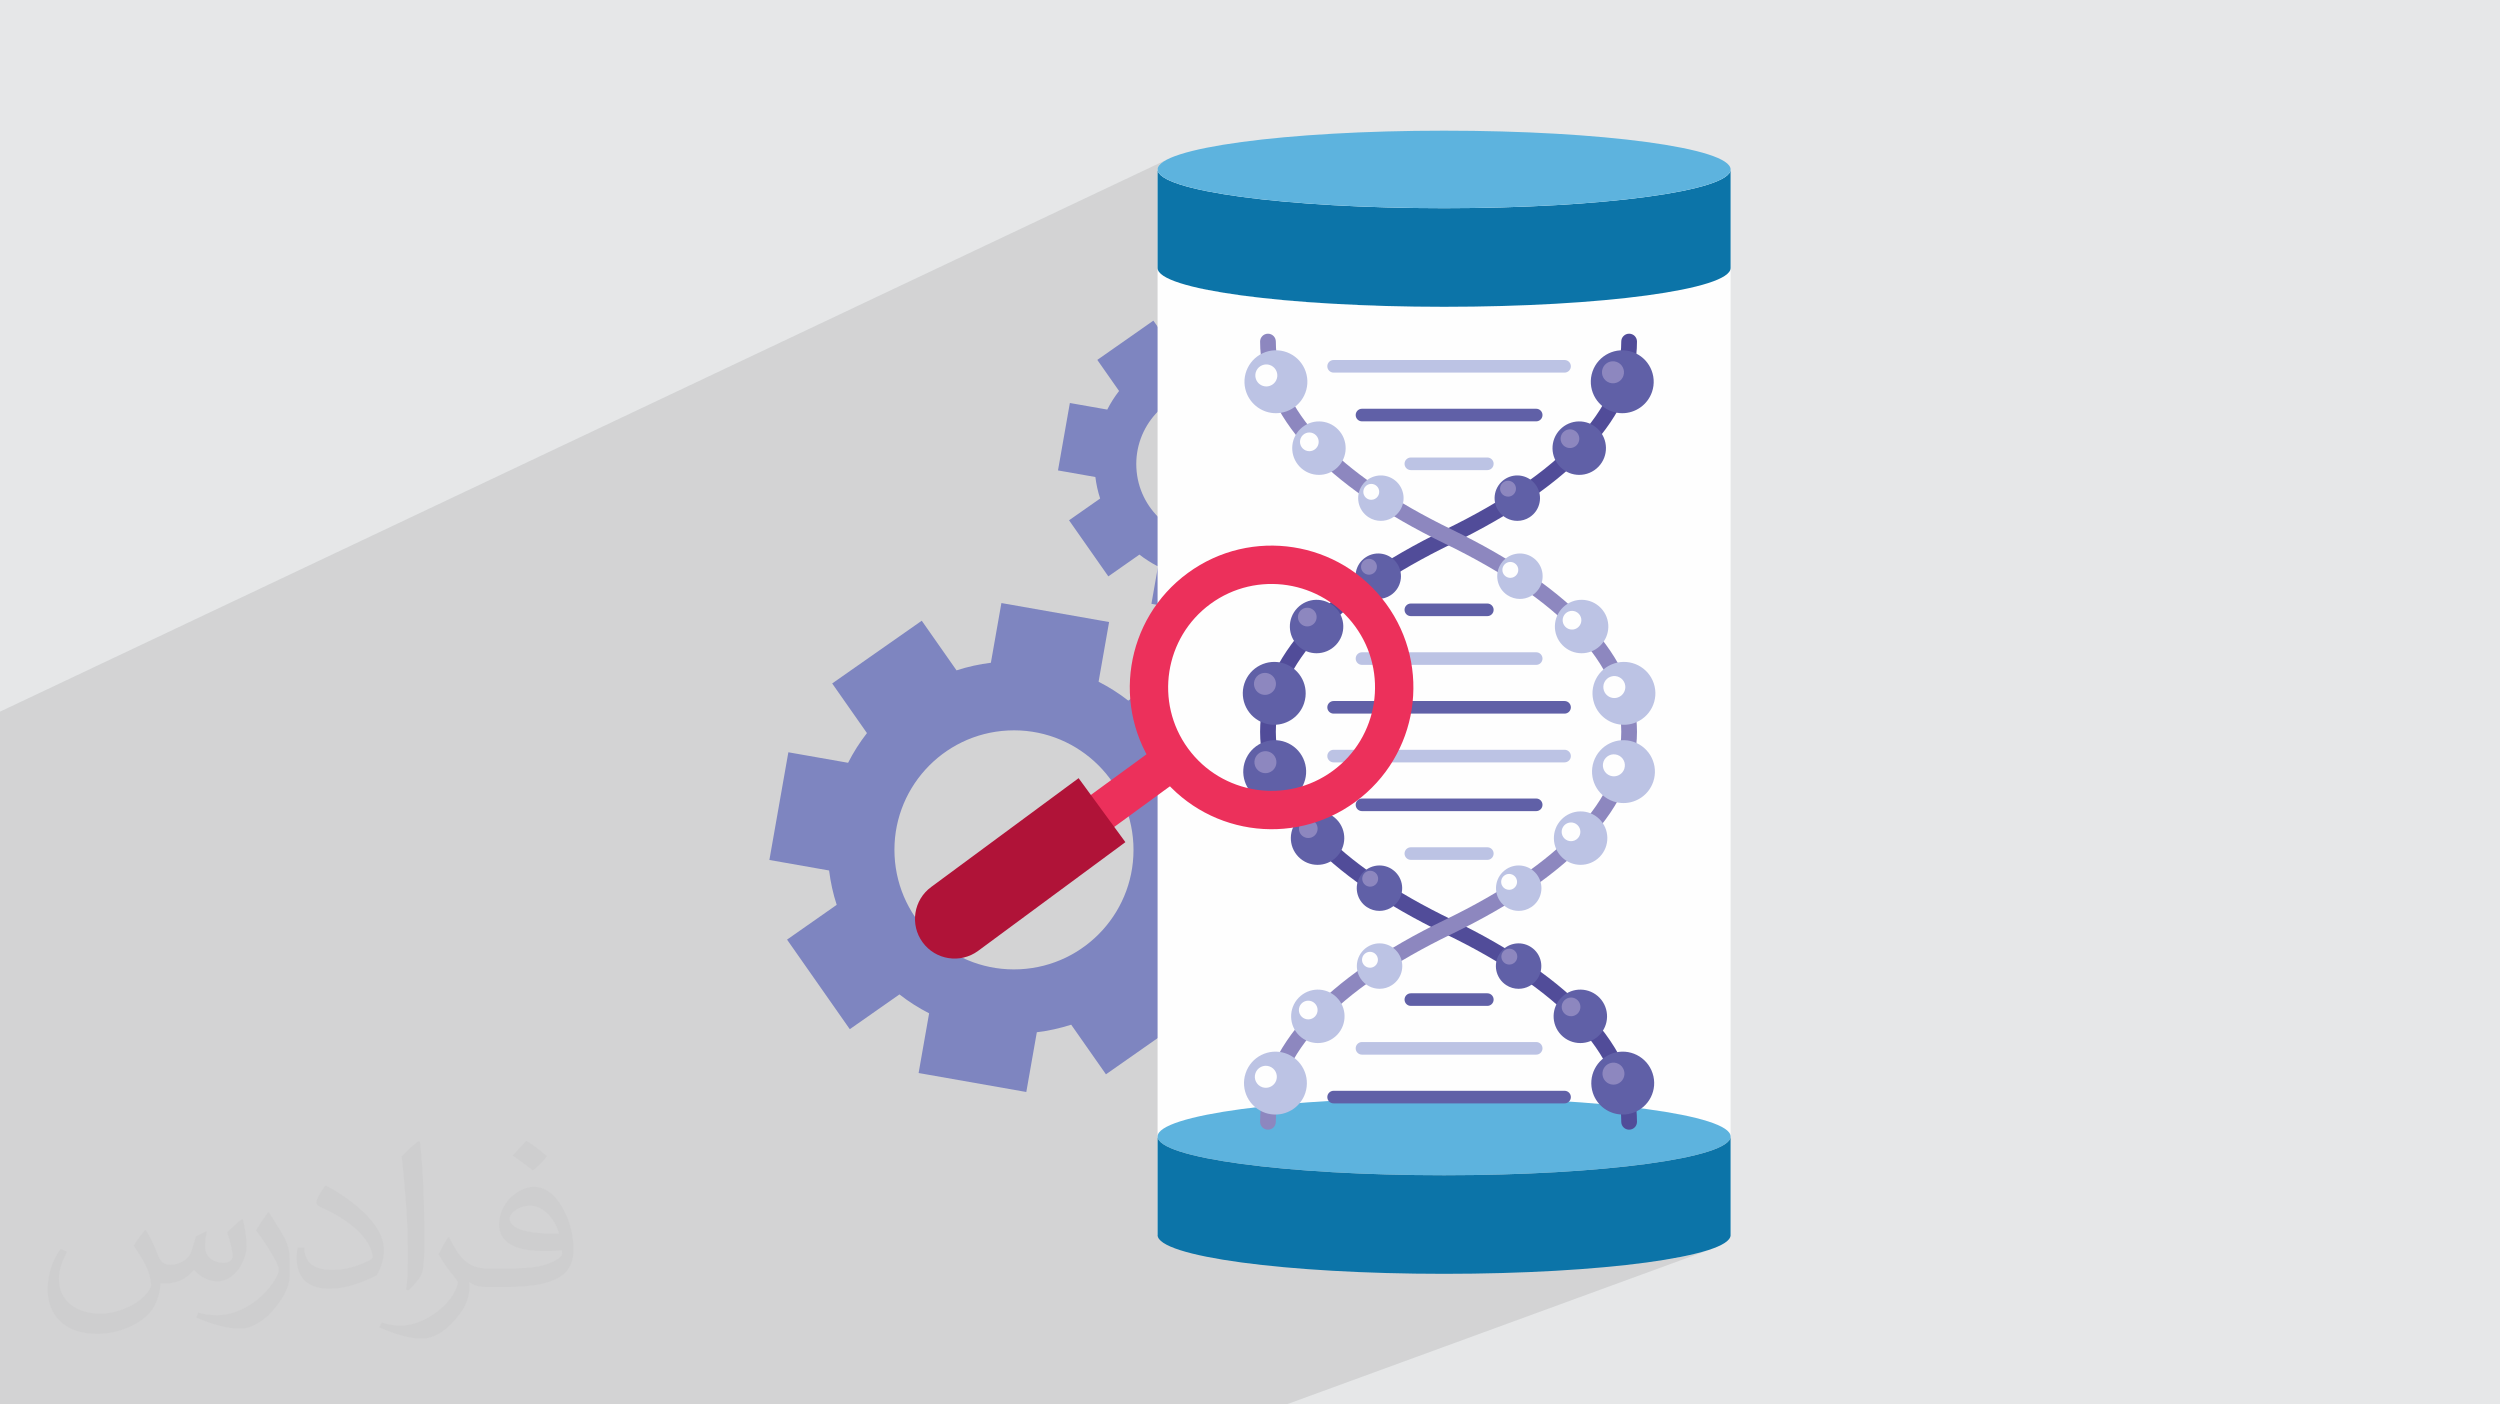 <?xml version="1.0" encoding="UTF-8"?>
<!DOCTYPE svg PUBLIC "-//W3C//DTD SVG 1.0//EN" "http://www.w3.org/TR/2001/REC-SVG-20010904/DTD/svg10.dtd">
<!-- Creator: CorelDRAW -->
<svg xmlns="http://www.w3.org/2000/svg" xml:space="preserve" width="94.192mm" height="52.917mm" version="1.0" style="shape-rendering:geometricPrecision; text-rendering:geometricPrecision; image-rendering:optimizeQuality; fill-rule:evenodd; clip-rule:evenodd"
viewBox="0 0 9404.92 5283.66"
 xmlns:xlink="http://www.w3.org/1999/xlink"
 xmlns:xodm="http://www.corel.com/coreldraw/odm/2003">
 <defs>
  <style type="text/css">
   <![CDATA[
    .fil7 {fill:none;fill-rule:nonzero}
    .fil12 {fill:#FEFEFE;fill-rule:nonzero}
    .fil4 {fill:#FEFEFE;fill-rule:nonzero}
    .fil13 {fill:#F8FCFE;fill-rule:nonzero}
    .fil14 {fill:#DDDDEF;fill-rule:nonzero}
    .fil11 {fill:#BCC3E4;fill-rule:nonzero}
    .fil9 {fill:#8D87BF;fill-rule:nonzero}
    .fil3 {fill:#7E85C0;fill-rule:nonzero}
    .fil10 {fill:#6060A7;fill-rule:nonzero}
    .fil8 {fill:#514C99;fill-rule:nonzero}
    .fil6 {fill:#0C74A8;fill-rule:nonzero}
    .fil5 {fill:#5DB3DE;fill-rule:nonzero}
    .fil16 {fill:#B01338;fill-rule:nonzero}
    .fil15 {fill:#EC305B;fill-rule:nonzero}
    .fil2 {fill:#373435;fill-opacity:0.031}
    .fil1 {fill:#2B2A29;fill-opacity:0.102}
    .fil0 {fill:#E6E7E8}
   ]]>
  </style>
 </defs>
 <g id="Layer_x0020_1">
  <polygon class="fil0" points="-0,0 9404.92,0 9404.92,5283.66 -0,5283.66 "/>
  <polygon class="fil1" points="-0,4942.51 -0,4936.19 -0,4919.09 -0,4918 -0,4916.54 -0,4916.23 -0,4905.26 -0,4903.87 -0,4900.83 -0,4875.82 -0,4861.02 -0,4853.18 -0,4850.58 -0,4831.72 -0,4823.65 -0,4819.96 -0,4794.17 -0,4793.94 -0,4788.69 -0,4788.06 -0,4786.52 -0,4782.84 -0,4782.41 -0,4776.22 -0,4759.35 -0,4758.64 -0,4754.73 -0,4752.92 -0,4739.74 -0,4734.09 -0,4720.21 -0,4720.02 -0,4690.34 -0,4683.77 -0,4676.52 -0,4670.22 -0,4650.4 -0,4646.84 -0,4645.93 -0,4639.6 -0,4636.48 -0,4631.86 -0,4630.02 -0,4629.72 -0,4602.83 -0,4596.64 -0,4594.37 -0,4583.83 -0,4578.23 -0,4572.86 -0,4570.26 -0,4559.22 -0,4558.14 -0,4557.48 -0,4544.3 -0,4539.57 -0,4538.72 -0,4536.88 -0,4535.42 -0,4529.57 -0,4520.92 -0,4483.52 -0,4482.24 -0,4476.78 -0,4476.28 -0,4469.83 -0,4467.08 -0,4458.1 -0,4442.5 -0,4422.77 -0,4422.27 -0,4421.52 -0,4412.49 -0,4401.49 -0,4398.79 -0,4386.6 -0,4385.07 -0,4384.64 -0,4383.14 -0,4360.52 -0,4354.69 -0,4353.14 -0,4351.88 -0,4351.12 -0,4337.86 -0,4337.68 -0,4327.33 -0,4327.26 -0,4325.31 -0,4324.88 -0,4318.51 -0,4302.31 -0,4291.87 -0,4268.1 -0,4259.49 -0,4255.32 -0,4254.12 -0,4251.56 -0,4240.95 -0,4228.46 -0,4227 -0,4220.92 -0,4213.58 -0,4207.83 -0,4207.46 -0,4201.38 -0,4193.81 -0,4187.06 -0,4185.66 -0,4185.65 -0,4184.66 -0,4183.09 -0,4180.4 -0,4169.12 -0,4163.87 -0,4162.85 -0,4162.54 -0,4138.32 -0,4135.92 -0,4127.76 -0,4127.65 -0,4125.22 -0,4124.29 -0,4116.97 -0,4112.07 -0,4106.43 -0,4103.77 -0,4103.4 -0,4100.54 -0,4099.58 -0,4099.21 -0,4093.39 -0,4085.12 -0,4080.4 -0,4073.53 -0,4061.69 -0,4054.69 -0,4052.72 -0,4050.79 -0,4045.47 -0,4037.74 -0,4026.17 -0,4025.12 -0,4004.86 -0,4004.68 -0,3998.49 -0,3997.59 -0,3996.36 -0,3984.07 -0,3983.91 -0,3977.39 -0,3975.6 -0,3961.47 -0,3959.09 -0,3954.39 -0,3954.22 -0,3953.95 -0,3934.83 -0,3934.75 -0,3919.77 -0,3912.71 -0,3884.87 -0,3881.94 -0,3877.74 -0,3873.77 -0,3862.34 -0,3818.29 -0,3818.1 -0,3816.22 -0,3816.1 -0,3793.86 -0,3787.97 -0,3753.86 -0,3753.59 -0,3726.71 -0,3714.28 -0,3713.82 -0,3704.16 -0,3645.95 -0,3612.54 -0,3610.49 -0,3603.01 -0,3601.02 -0,3592.64 -0,3587.68 -0,3574.08 -0,3571.28 -0,3566.26 -0,3565.94 -0,3565.64 -0,3545.32 -0,3522 -0,3519.59 -0,3500.26 -0,3495.01 -0,3494.75 -0,3494.73 -0,3482.1 -0,3462.96 -0,3434.05 -0,3424.47 -0,3421.86 -0,3388.96 -0,3359.53 -0,3353.5 -0,3353.45 -0,3273.79 -0,3249.16 -0,3248.9 -0,3243.34 -0,3243.27 -0,3202.95 -0,3170.41 -0,3170.14 -0,3170.12 -0,3030.69 -0,2695.67 -0,2677.19 4403.26,594.07 4388.74,600.99 4376.7,608.05 4367.23,615.23 4360.37,622.53 4356.2,629.94 4354.81,637.44 4356.2,644.95 4360.37,652.35 4367.23,659.65 4376.7,666.83 4388.74,673.89 4403.26,680.81 4420.21,687.59 4439.51,694.21 4461.1,700.67 4484.9,706.96 4510.85,713.06 4538.89,718.98 4568.93,724.69 4600.93,730.2 4634.8,735.5 4670.5,740.56 4707.93,745.39 4747.03,749.97 4787.75,754.3 4830.02,758.37 4873.74,762.17 4918.88,765.67 4965.35,768.9 5013.1,771.81 5062.05,774.43 5112.13,776.71 5163.27,778.68 5215.42,780.31 5268.5,781.6 5322.44,782.53 5377.18,783.08 5432.65,783.27 5488.11,783.08 5542.85,782.53 5596.79,781.6 5649.87,780.31 5702.02,778.68 5753.16,776.71 5803.24,774.43 5852.19,771.81 5899.94,768.9 5946.41,765.67 5991.55,762.17 6035.27,758.37 6077.54,754.3 6118.26,749.97 6157.36,745.39 6194.79,740.56 6230.49,735.5 6264.36,730.2 6296.36,724.69 6326.4,718.98 6332.63,717.66 6510.48,637.44 6509.09,644.95 6504.92,652.35 6498.06,659.65 6488.59,666.83 6476.55,673.89 6462.03,680.81 5411.73,1154.08 5432.65,1154.15 5488.11,1153.96 5542.85,1153.4 5596.79,1152.48 5649.87,1151.19 5702.02,1149.56 5753.16,1147.59 5803.24,1145.31 5852.19,1142.69 5899.94,1139.77 5946.41,1136.55 5991.55,1133.03 6035.27,1129.24 6077.54,1125.18 6118.26,1120.84 6157.36,1116.26 6194.79,1111.43 6230.49,1106.37 6264.36,1101.07 6296.36,1095.56 6326.4,1089.85 6354.44,1083.93 6380.39,1077.82 6404.19,1071.53 6425.78,1065.07 6445.08,1058.45 6462.03,1051.67 5778.51,1354.29 5885.84,1354.29 5890.61,1354.77 5894.57,1356 6117.18,1257.69 6122.72,1255.96 6128.68,1255.36 6128.69,1255.36 6134.65,1255.96 6140.2,1257.69 6145.23,1260.4 6149.6,1264.02 6153.21,1268.39 6155.94,1273.41 6157.67,1278.95 6158.27,1284.91 6157.58,1310.83 6155.98,1330.49 6163.14,1334.25 6172.9,1340.7 6181.88,1348.01 6190.04,1356.1 6197.33,1364.88 6203.73,1374.29 6209.19,1384.25 6213.68,1394.69 6217.16,1405.52 6219.58,1416.68 6220.93,1428.08 6221.16,1439.65 6220.22,1451.31 6218.1,1463 6214.73,1474.62 6211.22,1483.56 6207.07,1492.08 6202.33,1500.13 6197.02,1507.71 6191.19,1514.79 6184.86,1521.36 6178.09,1527.39 6170.9,1532.86 6163.34,1537.76 6155.43,1542.08 6147.22,1545.78 6062.22,1582.77 6058.22,1588.98 6040.96,1613.52 6026.28,1632.78 6029.31,1637.72 6033.59,1646.57 6036.95,1655.71 6039.41,1665.09 6040.93,1674.62 6041.55,1684.25 6041.25,1693.9 6040.03,1703.48 6037.89,1712.94 6034.82,1722.19 6030.83,1731.18 6025.93,1739.83 6020.09,1748.05 6013.33,1755.8 6005.62,1762.98 5997.4,1769.21 5988.71,1774.48 5979.66,1778.8 5792.26,1859.7 5793.21,1866.98 5793.47,1875.22 5792.95,1883.42 5791.65,1891.52 5789.58,1899.45 5786.77,1907.16 5783.21,1914.6 5778.94,1921.7 5773.94,1928.4 5768.25,1934.64 5761.86,1940.36 5754.8,1945.5 5749.33,1948.85 5743.69,1951.72 5548.09,2035.87 5584.69,2055.59 5622.96,2077.12 5659.94,2098.88 5660.56,2099.26 5685.11,2088.76 5692.84,2085.97 5700.79,2083.95 5708.89,2082.68 5717.08,2082.19 5725.31,2082.5 5733.52,2083.61 5741.65,2085.53 5749.63,2088.3 5757.41,2091.9 5764.93,2096.36 5771.99,2101.53 5778.37,2107.27 5784.05,2113.52 5789.03,2120.23 5793.29,2127.35 5796.81,2134.79 5799.6,2142.52 5801.63,2150.45 5802.88,2158.56 5803.37,2166.76 5803.06,2175 5801.96,2183.22 5800.04,2191.36 5799.91,2191.74 5825.55,2210.91 5854.78,2233.93 5882.68,2257.12 5897.41,2270.07 5914.36,2262.92 5923.63,2259.92 5933.1,2257.84 5942.69,2256.68 5952.33,2256.45 5961.94,2257.14 5971.46,2258.75 5980.83,2261.28 5989.95,2264.72 5998.77,2269.07 6007.21,2274.35 6015.2,2280.53 6022.68,2287.62 6029.41,2295.41 6035.2,2303.68 6040.07,2312.36 6044,2321.38 6047.01,2330.64 6049.08,2340.11 6050.24,2349.69 6050.47,2359.33 6049.78,2368.94 6048.17,2378.47 6045.66,2387.82 6042.21,2396.95 6037.86,2405.77 6032.86,2413.79 6040.96,2424.42 6058.22,2448.96 6074.11,2473.64 6085.2,2492.55 6095.58,2490.81 6107.26,2490.05 6118.84,2490.45 6130.22,2491.96 6141.34,2494.54 6152.12,2498.17 6162.49,2502.8 6172.37,2508.4 6181.69,2514.92 6190.37,2522.34 6198.35,2530.6 6205.53,2539.69 6211.85,2549.54 6217.24,2560.14 6221.61,2571.45 6224.79,2583.1 6226.74,2594.79 6227.5,2606.45 6227.11,2618 6225.59,2629.36 6223.01,2640.46 6219.38,2651.24 6214.75,2661.59 6209.15,2671.47 6202.63,2680.78 6195.21,2689.46 6186.94,2697.43 6177.87,2704.61 6168,2710.93 6157.4,2716.32 6156.72,2716.6 6157.58,2727.12 6158.27,2753.03 6157.55,2778.99 6156.23,2795.12 6156.77,2795.34 6167.32,2800.83 6177.12,2807.25 6186.13,2814.53 6194.33,2822.59 6201.66,2831.34 6208.09,2840.73 6213.59,2850.67 6218.12,2861.09 6221.63,2871.91 6224.11,2883.06 6225.49,2894.46 6225.75,2906.04 6224.86,2917.71 6222.76,2929.43 6219.43,2941.08 6215.96,2950.06 6211.84,2958.61 6207.1,2966.69 6201.8,2974.3 6195.97,2981.4 6189.64,2987.98 6182.85,2994.02 6175.65,2999.51 6168.06,3004.42 6160.13,3008.74 6151.9,3012.45 6064.22,3047.86 6058.01,3057.49 6040.74,3082.03 6029.55,3096.7 6034.42,3104.61 6038.72,3113.47 6042.09,3122.61 6044.56,3132 6046.11,3141.54 6046.75,3151.18 6046.46,3160.82 6045.25,3170.42 6043.12,3179.9 6040.07,3189.17 6036.08,3198.17 6031.18,3206.84 6025.35,3215.09 6018.59,3222.86 6010.88,3230.05 6002.64,3236.28 5993.94,3241.55 5984.85,3245.87 5796.35,3321.32 5797.45,3326.04 5798.53,3334.26 5798.81,3342.5 5798.29,3350.7 5797,3358.8 5794.95,3366.74 5792.14,3374.47 5788.59,3381.91 5784.3,3389.02 5779.3,3395.74 5773.59,3401.99 5767.19,3407.73 5760.1,3412.9 5759.39,3413.18 5754.62,3416.1 5749,3418.96 5743.24,3421.37 5543.53,3500.98 5545.07,3501.77 5584.59,3523 5622.83,3544.46 5657.05,3564.54 5679.94,3555.47 5687.67,3552.67 5695.62,3550.63 5703.71,3549.37 5711.91,3548.88 5720.15,3549.18 5728.38,3550.29 5736.52,3552.21 5744.51,3554.98 5752.32,3558.58 5759.87,3563.04 5766.93,3568.2 5773.32,3573.94 5779,3580.2 5783.99,3586.91 5788.26,3594.02 5791.8,3601.47 5794.6,3609.19 5796.63,3617.13 5797.91,3625.23 5798.41,3633.43 5798.12,3641.67 5797.02,3649.88 5795.65,3655.77 5825.35,3677.93 5854.57,3700.91 5882.47,3724.07 5894.96,3735.04 5909.4,3729.39 5918.68,3726.39 5928.15,3724.3 5937.74,3723.14 5947.38,3722.9 5957,3723.58 5966.54,3725.17 5975.9,3727.69 5985.04,3731.11 5993.87,3735.44 6002.31,3740.7 6010.31,3746.85 6017.79,3753.91 6024.52,3761.71 6030.32,3769.99 6035.19,3778.68 6039.14,3787.71 6042.15,3796.99 6044.25,3806.47 6045.42,3816.07 6045.67,3825.73 6045,3835.35 6043.41,3844.9 6040.89,3854.26 6037.47,3863.4 6033.13,3872.24 6030.03,3877.21 6040.74,3891.26 6058.01,3915.8 6073.91,3940.48 6084.27,3958.15 6090.9,3957.03 6102.58,3956.24 6114.14,3956.61 6125.53,3958.1 6136.64,3960.66 6147.42,3964.28 6157.8,3968.9 6167.67,3974.49 6176.99,3981 6185.68,3988.42 6193.64,3996.68 6200.82,4005.77 6207.15,4015.62 6212.53,4026.22 6216.91,4037.53 6220.15,4049.18 6222.17,4060.87 6222.98,4072.53 6222.64,4084.09 6221.16,4095.45 6218.61,4106.55 6215.01,4117.33 6210.4,4127.7 6204.82,4137.58 6198.31,4146.9 6190.9,4155.6 6182.64,4163.59 6173.56,4170.79 6163.7,4177.14 6156.45,4180.84 6157.55,4194.3 6158.27,4220.26 6157.67,4226.22 6155.95,4231.77 6153.22,4236.81 6149.62,4241.19 6145.25,4244.8 6140.22,4247.53 5691.5,4416.96 5702.02,4416.63 5753.16,4414.67 5803.24,4412.38 5852.19,4409.76 5899.94,4406.85 5946.41,4403.62 5991.55,4400.11 6035.27,4396.31 6077.54,4392.25 6118.26,4387.92 6157.36,4383.33 6194.79,4378.51 6230.49,4373.44 6261.11,4368.66 6510.48,4275.38 6509.09,4282.89 6504.92,4290.28 6498.06,4297.58 6488.59,4304.77 6476.55,4311.82 6462.03,4318.75 6445.08,4325.52 5586.38,4646.25 6510.48,4646.25 6251.83,4740.96 6264.36,4739.01 6296.36,4733.5 6326.4,4727.78 6354.44,4721.86 6380.39,4715.76 6404.19,4709.47 6425.78,4703.01 6445.08,4696.39 4838.91,5283.66 4769.82,5283.66 4109.72,5283.66 4037.17,5283.66 3879.77,5283.66 3814.84,5283.66 3787.46,5283.66 3396.17,5283.66 3345.26,5283.66 3247.15,5283.66 3160.79,5283.66 3053.45,5283.66 2950.06,5283.66 2924.69,5283.66 2922.52,5283.66 2882.51,5283.66 2821.72,5283.66 2802.39,5283.66 2709.19,5283.66 2693.58,5283.66 2628.72,5283.66 2441.04,5283.66 2421.21,5283.66 2378.34,5283.66 2339.46,5283.66 2260.85,5283.66 2212.14,5283.66 2157.28,5283.66 2151.2,5283.66 2117.04,5283.66 2102.15,5283.66 2086.69,5283.66 2079.1,5283.66 2068.23,5283.66 2021.53,5283.66 1991.05,5283.66 1986.88,5283.66 1985.88,5283.66 1979.16,5283.66 1929.94,5283.66 1911.51,5283.66 1782.19,5283.66 1774.48,5283.66 1751.69,5283.66 1742.72,5283.66 1736.66,5283.66 1733.23,5283.66 1726.14,5283.66 1723.36,5283.66 1709.13,5283.66 1703.72,5283.66 1659.67,5283.66 1655.06,5283.66 1650.92,5283.66 1560.71,5283.66 1528.34,5283.66 1523.28,5283.66 1505.15,5283.66 1490.12,5283.66 1487.14,5283.66 1484.93,5283.66 1458.65,5283.66 1417.89,5283.66 1408.35,5283.66 1396.37,5283.66 1392.24,5283.66 1355.69,5283.66 1342.33,5283.66 1318.59,5283.66 1275.87,5283.66 1269.63,5283.66 1264.74,5283.66 1260.22,5283.66 1224.75,5283.66 1172.03,5283.66 1108.76,5283.66 1100.9,5283.66 1071.13,5283.66 1067.18,5283.66 1066.84,5283.66 1046,5283.66 1045.29,5283.66 1040.34,5283.66 1035.15,5283.66 1026.9,5283.66 1025.54,5283.66 1011.75,5283.66 981.71,5283.66 921.54,5283.66 905.27,5283.66 895.38,5283.66 894.09,5283.66 893.87,5283.66 872.98,5283.66 851.07,5283.66 849.71,5283.66 849.63,5283.66 845.89,5283.66 844.89,5283.66 824.11,5283.66 793.3,5283.66 708.9,5283.66 708.79,5283.66 707.4,5283.66 659.4,5283.66 653.46,5283.66 647.37,5283.66 604.05,5283.66 599.92,5283.66 563.24,5283.66 557.02,5283.66 527.93,5283.66 526.71,5283.66 512.16,5283.66 511.83,5283.66 494.69,5283.66 494.11,5283.66 491.48,5283.66 486.87,5283.66 440.25,5283.66 432.22,5283.66 418.33,5283.66 416.7,5283.66 379.54,5283.66 378.3,5283.66 376.44,5283.66 356.7,5283.66 351.46,5283.66 326.15,5283.66 326.04,5283.66 288.36,5283.66 279.88,5283.66 279.57,5283.66 264.83,5283.66 258.02,5283.66 253.73,5283.66 241.55,5283.66 227.24,5283.66 214.66,5283.66 192.37,5283.66 181.59,5283.66 162.74,5283.66 158.6,5283.66 106.25,5283.66 85.79,5283.66 73.55,5283.66 45.09,5283.66 12.26,5283.66 -0,5283.66 -0,5281.46 -0,5278.47 -0,5274.84 -0,5273.77 -0,5264.56 -0,5247.17 -0,5245.24 -0,5241.56 -0,5235.35 -0,5227.64 -0,5187.06 -0,5186.79 -0,5181.24 -0,5178.85 -0,5138.74 -0,5137.33 -0,5137.3 -0,5135.71 -0,5134.86 -0,5132.87 -0,5120.54 -0,5118.81 -0,5118.26 -0,5113.32 -0,5104.41 -0,5103.34 -0,5101.54 -0,5099.2 -0,5094.82 -0,5093.98 -0,5093.92 -0,5075.13 -0,5057.95 -0,5023.25 -0,5019.36 -0,5019.09 -0,5008.67 -0,4998.16 -0,4987.67 -0,4953.42 -0,4948.86 "/>
  <path class="fil2" d="M548.54 4627.69c17.95,27.21 29.6,53.36 40.96,82.43 8.45,16.91 12.93,48.09 52.57,48.09 11.61,0 28.28,-3.42 43.06,-11.61 16.63,-8.73 29.32,-21.94 35.94,-42l15.85 -53.36 38.57 -19.02 2.64 2.64c-5.27,20.09 -6.59,39.36 -6.59,54.43 0,44.63 38.57,61.56 69.22,61.56 17.95,0 34.09,-8.73 34.09,-25.11 0,-21.13 -8.98,-57.06 -20.62,-89.29 17.95,-17.95 35.94,-35.94 56.53,-50.47l3.17 1.6c8.98,38.04 14,75.56 14,100.66 0,24.57 -10.83,51.79 -19.81,69.49 -18.49,34.87 -51.25,62.62 -90.87,62.62 -30.1,0 -63.65,-15.07 -86.66,-43.06l-1.32 0c-21.66,26.96 -55.22,51.25 -108.86,51.25l-16.63 0c-2.64,35.41 -10.29,60.49 -21.94,82.95 -31.95,62.34 -126.81,106.47 -216.1,106.47 -124.17,0 -186.51,-71.59 -186.51,-166.96 0,-58.91 19.27,-113.6 48.88,-152.42l24.29 10.04c-18.49,35.41 -30.91,68.68 -30.91,101.45 0,89.29 72.66,131.83 156.4,131.83 77.68,0 173.83,-49.41 191.28,-106.72 -6.59,-62.62 -30.1,-91.93 -66.04,-148.99 10.83,-19.02 24.83,-38.04 42.28,-58.38l3.17 0 0 0 0 0 -0.02 -0.09zm1432.13 -336.04c26.15,16.39 51.79,35.66 76.87,57.85 -14,19.81 -31.45,37.79 -53.11,53.64 -25.11,-20.34 -50.19,-37.79 -75.84,-56.27 17.42,-19.55 34.62,-38.29 52.04,-55.22l0 0 0 0 0 0 0 0 0 0 0.03 0zm13.47 244.11c-42.28,0 -76.87,27.75 -76.87,48.34 0,44.13 84.53,57.85 185.72,57.31 -12.68,-51.79 -57.06,-105.68 -108.86,-105.68l0.01 0.03zm-94.86 236.19c54.96,0 103.04,-1.6 139.74,-10.83 40.96,-10.29 75.56,-30.91 75.56,-45.17 0,-3.7 0,-8.19 -1.32,-11.89 -22.98,2.11 -49.41,2.11 -72.38,2.11 -74.49,0 -131.55,-16.91 -154.02,-58.66 -5.55,-11.61 -9.51,-24.57 -9.51,-39.36 0,-40.43 17.42,-79.79 48.09,-107 25.61,-22.45 53.89,-36.44 82.67,-36.44 52.04,0 93.51,41.75 122.57,107.54 15.85,35.94 26.68,77.4 26.68,129.72 0,34.87 -9.51,64.19 -31.17,85.85 -40.43,39.11 -114.92,53.89 -229.04,53.89l-51.79 0 0 0 -13.47 0c-28.28,0 -48.62,-5.02 -64.72,-17.42l-2.64 0c0.79,6.59 1.32,12.93 1.32,19.02 0,25.61 -8.45,58.38 -25.61,84.53 -50.72,75.3 -105.68,108.04 -153.24,108.04 -48.09,0 -107,-18.49 -160.11,-42.54l9.51 -18.49c17.17,7.13 40.96,11.89 73.7,11.89 85.85,0 198.66,-82.43 212.66,-163 -3.17,-6.59 -8.98,-15.32 -17.17,-24.57 -25.11,-29.85 -40.96,-54.68 -55.75,-80.83 12.68,-25.11 24.29,-45.17 35.13,-63.4l4.49 -0.53c36.72,74.77 69.99,117.55 144.23,117.55l11.61 0 0 0 53.89 0 0 0 0 0 0 0 0 0 0 0 0.09 0.01zm-371.98 79c6.34,-34.34 6.87,-72.91 6.87,-108.86l0 -53.36c0,-99.6 -12.68,-244.36 -22.98,-338.68 17.95,-19.27 43.06,-42 62.87,-57.31l5.81 1.6c13.47,118.62 16.63,256 16.63,383.06 0,33.3 -1.32,65.79 -4.49,89.55 -1.85,30.1 -19.27,52.83 -56.53,87.7l-8.19 -3.7zm-382.8 -157.19c1.85,46.77 24.83,83.49 105.15,83.49 49.93,0 92.19,-12.93 138.96,-35.13 8.45,-3.7 12.93,-8.73 12.93,-12.93 0,-29.32 -22.45,-68.15 -60.23,-103.55 -36.72,-33.3 -85.34,-62.62 -130.76,-82.18 -15.6,-6.59 -20.62,-13.47 -20.62,-20.09 0,-13.47 17.95,-41.75 32.77,-62.09l5.02 -0.53c52.04,27.21 110.17,67.64 153.24,112.53 39.11,41.47 63.4,83.49 63.4,129.19 0,33.81 -10.29,65.51 -26.96,95.11 -57.06,28.79 -117.83,50.72 -178.06,50.72 -73.17,0 -123.1,-34.34 -123.1,-114.92 0,-8.73 0,-22.19 3.17,-39.64l25.11 0 0 0 0 0 0 0 0 0 0 0 -0.02 0zm-132.37 -132.9l45.45 73.45c16.63,27.21 32.23,56.81 32.23,103.55l0 59.7c0,48.34 -30.91,100.13 -80.83,151.38 -39.11,34.62 -73.7,49.41 -105.68,49.41 -47.55,0 -101.98,-14.79 -164.85,-41.75l7.13 -18.49c19.81,5.27 42.79,9.77 71.06,9.77 90.36,-0.53 182.8,-66.57 225.08,-147.15 5.02,-9.26 6.87,-17.95 6.87,-24.04 0,-9.26 -5.02,-19.55 -8.98,-28.79 -22.98,-43.31 -48.62,-82.95 -76.87,-119.68 14.79,-23.25 29.6,-45.7 45.7,-67.9l3.7 0.53 0 0 0 0 0 0 0 0 0 0 -0.02 0.01z"/>
  <path class="fil3" d="M3792 2748.06c248.04,-12.42 459.19,178.57 471.64,426.61 12.42,248.05 -178.57,459.2 -426.61,471.64 -248.04,12.45 -459.2,-178.57 -471.64,-426.61 -12.42,-248.04 178.57,-459.19 426.61,-471.64zm-672.99 526.7c5.42,43.55 14.8,86.82 28.61,129.22l-186.47 130.62 -0.08 0.5 235.6 336.37 0.5 0.09 186.5 -130.62c35.23,27.59 72.54,51 111.64,71.12l-39.49 224.22 0.3 0.42 404.44 71.26 0.43 -0.32 39.53 -224.38c43.46,-5.17 86.95,-14.84 129.27,-28.4l130.55 186.37 0.51 0.1 336.37 -235.62 0.09 -0.5 -130.6 -186.45c27.42,-35.12 51.11,-72.74 71.07,-111.69l224.23 39.49 0.44 -0.3 71.24 -404.44 -0.3 -0.42 -224.37 -39.54c-5.24,-43.54 -14.79,-86.81 -28.46,-129.25l186.41 -130.57 0.09 -0.51 -235.6 -336.36 -0.52 -0.09 -186.5 130.64c-35.15,-27.6 -72.58,-51.03 -111.62,-71.15l39.49 -224.21 -0.3 -0.41 -404.44 -71.25 -0.44 0.29 -39.49 224.26c-43.55,5.45 -86.82,14.81 -129.23,28.64l-130.62 -186.48 -0.51 -0.09 -336.37 235.6 -0.09 0.51 130.58 186.43c-27.36,35.17 -51.09,72.61 -70.95,111.73l-224.35 -39.52 -0.41 0.3 -71.25 404.46 0.3 0.41 224.27 39.52 0 0z"/>
  <path class="fil3" d="M4542.11 1464.74c155.3,-7.78 287.49,111.8 295.28,267.11 7.79,155.29 -111.8,287.49 -267.1,295.29 -155.3,7.78 -287.5,-111.81 -295.28,-267.12 -7.78,-155.29 111.8,-287.5 267.1,-295.28zm-421.35 329.76c3.38,27.27 9.27,54.36 17.91,80.92l-116.74 81.76 -0.06 0.33 147.52 210.6 0.31 0.06 116.75 -81.79c22.06,17.27 45.43,31.93 69.9,44.52l-24.72 140.39 0.19 0.26 253.22 44.61 0.27 -0.19 24.73 -140.5 0.02 0c27.21,-3.23 54.43,-9.27 80.93,-17.76l81.74 116.67 0.32 0.06 210.59 -147.52 0.06 -0.31 -81.77 -116.73c17.18,-21.99 31.99,-45.54 44.49,-69.93l0.01 0 140.4 24.73 0.25 -0.18 44.61 -253.23 -0.18 -0.26 -140.48 -24.75c-3.28,-27.26 -9.26,-54.36 -17.81,-80.92l116.7 -81.76 0.06 -0.31 -147.52 -210.6 -0.32 -0.06 -116.77 81.79c-22,-17.27 -45.42,-31.94 -69.87,-44.54l24.72 -140.37 -0.19 -0.26 -253.22 -44.61 -0.26 0.19 -24.73 140.4c-27.28,3.4 -54.37,9.27 -80.92,17.93l-81.79 -116.76 -0.31 -0.04 -210.6 147.52 -0.05 0.31 81.76 116.72c-17.13,22 -32,45.46 -44.42,69.94l-140.47 -24.73 -0.26 0.18 -44.6 253.23 0.18 0.25 140.42 24.74z"/>
  <polygon class="fil4" points="4354.81,4646.25 6510.48,4646.25 6510.48,637.44 4354.81,637.44 "/>
  <path class="fil5" d="M6510.48 4275.38c0,80.55 -482.56,145.85 -1077.84,145.85 -595.28,0 -1077.84,-65.3 -1077.84,-145.85 0,-80.56 482.56,-145.86 1077.84,-145.86 595.28,0 1077.84,65.3 1077.84,145.86z"/>
  <path class="fil6" d="M6510.48 4275.38c0,80.55 -482.56,145.85 -1077.84,145.85 -595.28,0 -1077.84,-65.3 -1077.84,-145.85l0 370.87 0 0c0,80.54 482.56,145.84 1077.84,145.84 595.28,0 1077.84,-65.3 1077.84,-145.84l0 -370.87z"/>
  <path class="fil6" d="M6510.48 637.44c0,80.54 -482.56,145.83 -1077.84,145.83 -595.28,0 -1077.84,-65.29 -1077.84,-145.83l0 370.85 0 0c0,80.56 482.56,145.86 1077.84,145.86 595.28,0 1077.84,-65.3 1077.84,-145.86l0 -370.85z"/>
  <path class="fil5" d="M6510.48 637.44c0,80.54 -482.56,145.83 -1077.84,145.83 -595.28,0 -1077.84,-65.29 -1077.84,-145.83 0,-80.56 482.56,-145.86 1077.84,-145.86 595.28,0 1077.84,65.3 1077.84,145.86z"/>
  <path class="fil7" d="M4520.86 1086.09l0 0.33c146.95,31.46 380.36,54.79 655.11,63.86l0 2983.4c-274.7,9.09 -508.16,32.41 -655.11,63.88l0 -3111.15"/>
  <path class="fil8" d="M6128.69 4249.86c-16.32,0 -29.56,-13.23 -29.57,-29.55 -0.11,-253.16 -229.24,-497.65 -662.61,-707.04 -455.24,-219.94 -695.92,-482.82 -696.06,-760.24 -0.15,-276.77 240.52,-539.81 696.01,-760.65 433.65,-210.29 662.8,-454.92 662.66,-707.44 -0.01,-16.33 13.23,-29.59 29.56,-29.59l0.01 0c16.34,0 29.57,13.23 29.58,29.56 0.16,276.77 -240.53,539.79 -696,760.67 -433.65,210.27 -662.8,454.89 -662.67,707.4 0.12,253.16 229.25,497.67 662.63,707.05 455.22,219.93 695.9,482.82 696.04,760.23 0,16.34 -13.21,29.6 -29.57,29.6l-0.01 0z"/>
  <path class="fil9" d="M4770.04 4249.86l-0.02 0c-16.33,0 -29.57,-13.26 -29.56,-29.6 0.14,-277.41 240.82,-540.3 696.06,-760.23 433.36,-209.38 662.5,-453.89 662.61,-707.05 0.14,-252.51 -229,-497.13 -662.66,-707.4 -455.49,-220.88 -696.16,-483.9 -696.01,-760.67 0.02,-16.33 13.24,-29.56 29.58,-29.56l0.01 0c16.33,0 29.57,13.26 29.56,29.59 -0.13,252.52 229.01,497.15 662.67,707.44 455.47,220.84 696.16,483.88 696,760.65 -0.14,277.42 -240.82,540.29 -696.03,760.24 -433.38,209.39 -662.52,453.88 -662.64,707.04 -0.02,16.32 -13.24,29.55 -29.57,29.55z"/>
  <path class="fil10" d="M5185.05 2253.19c16.11,0 32.49,-4.71 47.02,-14.25 39.3,-25.93 50.12,-78.91 24.19,-118.37 -26.06,-39.31 -79.04,-50.29 -118.35,-24.21 -39.45,25.92 -50.26,78.91 -24.34,118.37 16.51,24.91 43.71,38.46 71.48,38.46z"/>
  <path class="fil10" d="M4907.36 2864.78c-21.1,-61.89 -88.33,-95.01 -150.02,-73.93 -61.91,21.11 -95.03,88.33 -73.92,150.22 16.74,49.09 62.68,80.05 111.96,80.05 12.62,0 25.64,-1.99 38.24,-6.32 61.71,-21.1 94.82,-88.32 73.74,-150.02z"/>
  <path class="fil10" d="M4886.77 3080.6c-39.9,38.56 -41.07,102.24 -2.53,142.26 19.78,20.45 46.09,30.67 72.38,30.67 25.13,0 50.27,-9.39 69.72,-28.15 40.04,-38.54 41.21,-102.23 2.67,-142.1 -38.53,-40.03 -102.22,-41.23 -142.24,-2.69z"/>
  <path class="fil10" d="M6064.32 1547.95c12.81,4.32 25.82,6.51 38.65,6.51 49.09,0 94.81,-30.97 111.76,-79.84 21.3,-61.71 -11.63,-129.12 -73.33,-150.41 -61.9,-21.3 -129.12,11.63 -150.4,73.33 -21.3,61.9 11.62,129.1 73.32,150.41z"/>
  <path class="fil10" d="M5759.87 3563.04c-39.46,-26.08 -92.44,-15.11 -118.36,24.34 -25.93,39.45 -14.96,92.44 24.49,118.35 14.4,9.58 30.77,14.11 46.87,14.11 27.77,0 54.97,-13.53 71.49,-38.46 25.93,-39.45 14.97,-92.43 -24.49,-118.34z"/>
  <path class="fil10" d="M6017.79 3753.91c-38.36,-40.06 -102.04,-41.57 -142.08,-3.19 -40.22,38.37 -41.57,102.05 -3.19,142.25 19.77,20.61 46.08,30.99 72.71,30.99 24.99,0 49.94,-9.21 69.38,-27.81 40.21,-38.36 41.55,-102.05 3.18,-142.25z"/>
  <path class="fil10" d="M4952.89 2457.51c26.47,0 52.94,-10.38 72.72,-31.17 38.37,-40.2 36.87,-103.7 -3.34,-142.08 -40.23,-38.38 -103.73,-36.86 -142.09,3.36 -38.37,40.19 -36.87,103.69 3.34,142.07 19.45,18.61 44.4,27.82 69.37,27.82z"/>
  <path class="fil10" d="M5941.1 1786.48c26.31,0 52.45,-10.24 72.23,-30.67 38.53,-39.88 37.52,-103.55 -2.34,-142.08 -40.06,-38.72 -103.56,-37.71 -142.27,2.34 -38.54,39.89 -37.53,103.55 2.52,142.09 19.44,18.93 44.58,28.33 69.86,28.33z"/>
  <path class="fil10" d="M5708.09 1959.46c16.09,0 32.33,-4.4 46.71,-13.96 39.45,-25.79 50.56,-78.77 24.79,-118.23 -25.93,-39.58 -78.9,-50.54 -118.37,-24.76 -39.44,25.92 -50.56,78.9 -24.63,118.36 16.38,25.06 43.72,38.59 71.5,38.59z"/>
  <path class="fil10" d="M6216.91 4037.53c-20.5,-62.1 -87.34,-95.8 -149.41,-75.31 -61.93,20.72 -95.63,87.54 -75.12,149.62 16.55,49.67 62.67,81.04 112.35,81.04 12.23,0 24.84,-1.98 37.07,-5.92 62.09,-20.7 95.8,-87.53 75.11,-149.43z"/>
  <path class="fil10" d="M4756.75 2720.69c12.22,4.14 24.63,5.91 36.85,5.91 49.68,0 96.01,-31.54 112.38,-81.22l0 -0.21c20.49,-61.89 -13.22,-128.73 -75.32,-149.23 -62.1,-20.29 -128.92,13.42 -149.43,75.51 -20.3,61.91 13.41,128.74 75.52,149.24z"/>
  <path class="fil10" d="M5236.32 3269.91l0 -0.14c-39.44,-25.79 -92.43,-14.82 -118.36,24.78 -25.78,39.45 -14.81,92.43 24.78,118.35l0 -0.15c14.39,9.55 30.62,13.97 46.71,13.97 27.79,0 55.13,-13.52 71.51,-38.6 25.91,-39.45 14.81,-92.44 -24.64,-118.21z"/>
  <path class="fil9" d="M5150.07 2162.04c5.63,0 11.36,-1.65 16.45,-4.98 13.76,-9.08 17.55,-27.63 8.48,-41.43 -9.13,-13.76 -27.66,-17.6 -41.43,-8.48 -13.81,9.07 -17.6,27.61 -8.53,41.43 5.79,8.72 15.31,13.46 25.03,13.46z"/>
  <path class="fil9" d="M4799.67 2853.93c-7.39,-21.67 -30.91,-33.25 -52.51,-25.88 -21.66,7.4 -33.25,30.92 -25.87,52.58 5.86,17.19 21.95,28.02 39.2,28.02 4.4,0 8.97,-0.69 13.37,-2.21 21.61,-7.4 33.2,-30.92 25.81,-52.51z"/>
  <path class="fil9" d="M4897.28 3092.09c-13.95,13.49 -14.37,35.77 -0.88,49.79 6.91,7.15 16.13,10.71 25.33,10.71 8.8,0 17.59,-3.28 24.39,-9.85 14.02,-13.49 14.43,-35.77 0.95,-49.72 -13.49,-14.02 -35.78,-14.44 -49.79,-0.94z"/>
  <path class="fil9" d="M6054.47 1439.66c4.49,1.52 9.05,2.28 13.54,2.28 17.16,0 33.16,-10.83 39.1,-27.95 7.45,-21.6 -4.06,-45.17 -25.66,-52.63 -21.67,-7.47 -45.2,4.05 -52.64,25.65 -7.46,21.67 4.07,45.2 25.66,52.65z"/>
  <path class="fil9" d="M5694.47 3573.81c-13.82,-9.11 -32.36,-5.28 -41.44,8.53 -9.07,13.82 -5.23,32.36 8.58,41.43 5.03,3.35 10.76,4.93 16.4,4.93 9.73,0 19.25,-4.74 25.03,-13.45 9.08,-13.81 5.23,-32.36 -8.57,-41.44z"/>
  <path class="fil9" d="M5935.67 3763.51c-13.42,-14.02 -35.7,-14.55 -49.71,-1.12 -14.07,13.45 -14.56,35.72 -1.12,49.79 6.91,7.21 16.14,10.85 25.45,10.85 8.74,0 17.47,-3.22 24.27,-9.74 14.08,-13.43 14.55,-35.72 1.11,-49.79z"/>
  <path class="fil9" d="M4917.99 2356.58c9.27,0 18.53,-3.63 25.45,-10.9 13.43,-14.08 12.9,-36.31 -1.17,-49.73 -14.08,-13.43 -36.32,-12.9 -49.73,1.18 -13.43,14.07 -12.9,36.3 1.17,49.72 6.8,6.51 15.55,9.74 24.28,9.74z"/>
  <path class="fil9" d="M5906.15 1685.53c9.22,0 18.35,-3.58 25.29,-10.73 13.48,-13.97 13.12,-36.25 -0.84,-49.73 -14.01,-13.56 -36.24,-13.19 -49.77,0.83 -13.49,13.96 -13.14,36.23 0.87,49.72 6.8,6.63 15.61,9.91 24.45,9.91z"/>
  <path class="fil9" d="M5673.14 1868.35c5.64,0 11.32,-1.55 16.37,-4.89 13.81,-9.02 17.69,-27.56 8.67,-41.38 -9.07,-13.85 -27.61,-17.69 -41.42,-8.67 -13.82,9.08 -17.7,27.62 -8.63,41.43 5.74,8.77 15.31,13.51 25.01,13.51z"/>
  <path class="fil9" d="M6109.06 4026.01c-7.18,-21.74 -30.56,-33.55 -52.3,-26.36 -21.67,7.26 -33.46,30.64 -26.28,52.36 5.78,17.4 21.94,28.38 39.33,28.38 4.27,0 8.69,-0.7 12.96,-2.08 21.75,-7.25 33.53,-30.63 26.29,-52.3z"/>
  <path class="fil9" d="M4745.84 2612.08c4.28,1.45 8.63,2.07 12.9,2.07 17.38,0 33.61,-11.04 39.33,-28.43l0 -0.07c7.18,-21.67 -4.62,-45.05 -26.35,-52.23 -21.75,-7.11 -45.13,4.69 -52.31,26.44 -7.1,21.65 4.7,45.03 26.43,52.22z"/>
  <path class="fil9" d="M5170.98 3280.71l0 -0.05c-13.81,-9.02 -32.34,-5.18 -41.42,8.68 -9.03,13.81 -5.18,32.35 8.67,41.43l0 -0.05c5.04,3.34 10.72,4.88 16.36,4.88 9.73,0 19.29,-4.73 25.03,-13.5 9.08,-13.83 5.18,-32.36 -8.64,-41.39z"/>
  <path class="fil11" d="M5717.79 2253.19c-16.11,0 -32.49,-4.71 -47.02,-14.25 -39.3,-25.93 -50.12,-78.91 -24.19,-118.37 26.06,-39.31 79.04,-50.29 118.35,-24.21 39.46,25.92 50.27,78.89 24.34,118.37 -16.51,24.91 -43.71,38.46 -71.48,38.46z"/>
  <path class="fil11" d="M5995.5 2864.78c21.08,-61.89 88.31,-95.01 150,-73.93 61.9,21.11 95.03,88.33 73.93,150.22 -16.75,49.09 -62.69,80.05 -111.96,80.05 -12.62,0 -25.63,-1.99 -38.25,-6.32 -61.71,-21.1 -94.82,-88.32 -73.72,-150.02z"/>
  <path class="fil11" d="M5873.83 3083.28c38.54,-40.03 102.22,-41.23 142.24,-2.69 39.89,38.56 41.06,102.24 2.52,142.26 -19.76,20.45 -46.08,30.67 -72.38,30.67 -25.14,0 -50.26,-9.39 -69.71,-28.15 -40.04,-38.54 -41.21,-102.23 -2.67,-142.1z"/>
  <path class="fil11" d="M4799.87 1554.46c-49.09,0 -94.81,-30.97 -111.76,-79.84 -21.3,-61.71 11.63,-129.12 73.33,-150.41 61.9,-21.3 129.12,11.63 150.41,73.33 21.29,61.9 -11.62,129.12 -73.33,150.41 -12.81,4.32 -25.82,6.51 -38.65,6.51z"/>
  <path class="fil11" d="M5142.97 3563.04c39.46,-26.08 92.44,-15.11 118.36,24.34 25.93,39.45 14.96,92.44 -24.49,118.35 -14.38,9.58 -30.76,14.1 -46.87,14.1 -27.77,0 -54.97,-13.52 -71.49,-38.45 -25.93,-39.45 -14.95,-92.43 24.49,-118.34z"/>
  <path class="fil11" d="M4957.59 3923.97c-24.97,0 -49.92,-9.21 -69.36,-27.79 -40.21,-38.38 -41.56,-102.07 -3.18,-142.27 38.36,-40.06 102.04,-41.57 142.08,-3.19 40.22,38.36 41.55,102.05 3.19,142.25 -19.76,20.61 -46.07,30.99 -72.73,30.99z"/>
  <path class="fil11" d="M5949.95 2457.51c-26.47,0 -52.95,-10.38 -72.73,-31.17 -38.36,-40.2 -36.85,-103.7 3.35,-142.08 40.23,-38.38 103.73,-36.86 142.1,3.36 38.36,40.19 36.86,103.69 -3.35,142.07 -19.43,18.61 -44.4,27.82 -69.37,27.82z"/>
  <path class="fil11" d="M4889.52 1755.8c-38.53,-39.87 -37.52,-103.55 2.36,-142.08 40.05,-38.72 103.53,-37.71 142.25,2.34 38.53,39.89 37.52,103.55 -2.51,142.09 -19.45,18.93 -44.57,28.33 -69.88,28.33 -26.3,0 -52.43,-10.24 -72.22,-30.67z"/>
  <path class="fil11" d="M5194.76 1959.46c-16.09,0 -32.33,-4.4 -46.71,-13.96 -39.45,-25.79 -50.56,-78.77 -24.79,-118.23 25.93,-39.58 78.91,-50.54 118.37,-24.76 39.44,25.92 50.56,78.9 24.63,118.36 -16.38,25.06 -43.72,38.59 -71.5,38.59z"/>
  <path class="fil11" d="M4835.36 3962.22c61.9,20.72 95.61,87.54 75.11,149.62 -16.55,49.67 -62.68,81.04 -112.35,81.04 -12.23,0 -24.84,-1.98 -37.07,-5.92 -62.09,-20.7 -95.81,-87.53 -75.11,-149.43 20.5,-62.1 87.34,-95.8 149.42,-75.31z"/>
  <path class="fil11" d="M6146.1 2720.69c-12.21,4.14 -24.63,5.91 -36.86,5.91 -49.67,0 -96,-31.54 -112.36,-81.22l0 -0.19c-20.5,-61.91 13.21,-128.75 75.31,-149.25 62.1,-20.29 128.92,13.42 149.43,75.51 20.3,61.91 -13.42,128.74 -75.52,149.24z"/>
  <path class="fil11" d="M5666.52 3269.9l0 -0.13c39.44,-25.79 92.44,-14.82 118.36,24.78 25.78,39.45 14.81,92.43 -24.78,118.35l0 -0.15c-14.39,9.55 -30.62,13.97 -46.72,13.97 -27.76,0 -55.12,-13.52 -71.51,-38.6 -25.91,-39.45 -14.8,-92.44 24.65,-118.22z"/>
  <path class="fil12" d="M5698.26 2119.01c-13.76,-9.14 -32.31,-5.3 -41.42,8.47 -9.08,13.81 -5.29,32.34 8.46,41.42 5.09,3.34 10.83,5 16.47,5 9.71,0 19.24,-4.73 25.01,-13.48 9.08,-13.8 5.3,-32.33 -8.52,-41.41z"/>
  <path class="fil12" d="M6084.66 2839.92c-21.6,-7.39 -45.12,4.2 -52.51,25.87 -7.37,21.6 4.21,45.12 25.82,52.51 4.4,1.51 8.97,2.21 13.38,2.21 17.24,0 33.32,-10.84 39.19,-28.02 7.39,-21.66 -4.21,-45.19 -25.88,-52.57z"/>
  <path class="fil12" d="M5884.77 3104.88c-13.5,13.96 -13.08,36.25 0.93,49.73 6.8,6.57 15.61,9.86 24.39,9.86 9.21,0 18.42,-3.58 25.35,-10.74 13.49,-14.01 13.07,-36.29 -0.89,-49.78 -14.01,-13.49 -36.3,-13.07 -49.78,0.94z"/>
  <path class="fil12" d="M4763.83 1453.8c4.49,0 9.04,-0.77 13.53,-2.29 21.6,-7.45 33.12,-30.98 25.66,-52.63 -7.45,-21.61 -30.98,-33.12 -52.64,-25.67 -21.61,7.45 -33.12,31.05 -25.66,52.65 5.93,17.09 21.94,27.94 39.11,27.94z"/>
  <path class="fil12" d="M5137.37 3585.67c-13.81,9.08 -17.65,27.62 -8.58,41.43 5.79,8.72 15.31,13.46 25.02,13.46 5.63,0 11.36,-1.6 16.4,-4.93 13.82,-9.08 17.66,-27.62 8.58,-41.42 -9.07,-13.82 -27.62,-17.65 -41.42,-8.54z"/>
  <path class="fil12" d="M4896.15 3775.37c-13.43,14.07 -12.96,36.36 1.11,49.79 6.81,6.51 15.56,9.73 24.29,9.73 9.32,0 18.53,-3.62 25.45,-10.84 13.42,-14.08 12.95,-36.36 -1.12,-49.78 -14.03,-13.43 -36.31,-12.91 -49.73,1.11z"/>
  <path class="fil12" d="M5913.84 2368.44c8.74,0 17.48,-3.22 24.27,-9.74 14.09,-13.44 14.62,-35.66 1.18,-49.73 -13.42,-14.07 -35.65,-14.6 -49.73,-1.18 -14.08,13.45 -14.6,35.67 -1.16,49.73 6.91,7.28 16.17,10.91 25.44,10.91z"/>
  <path class="fil12" d="M4901.22 1636.93c-13.96,13.48 -14.31,35.76 -0.83,49.72 6.93,7.15 16.08,10.73 25.29,10.73 8.86,0 17.65,-3.3 24.45,-9.91 14.02,-13.49 14.36,-35.78 0.87,-49.72 -13.54,-14.03 -35.76,-14.38 -49.78,-0.82z"/>
  <path class="fil12" d="M5175.08 1825.28c-13.81,-9.03 -32.35,-5.19 -41.42,8.67 -9.03,13.8 -5.14,32.35 8.67,41.38 5.03,3.33 10.72,4.88 16.36,4.88 9.73,0 19.29,-4.73 25.01,-13.51 9.08,-13.81 5.19,-32.36 -8.62,-41.42z"/>
  <path class="fil12" d="M4775.06 4011.51c-21.73,-7.17 -45.12,4.62 -52.3,26.36 -7.24,21.66 4.56,45.07 26.29,52.31 4.28,1.37 8.71,2.06 12.98,2.06 17.37,0 33.53,-10.96 39.32,-28.35 7.18,-21.75 -4.61,-45.13 -26.29,-52.38z"/>
  <path class="fil12" d="M6033.76 2597.51l0 0.06c5.74,17.39 21.95,28.43 39.33,28.43 4.28,0 8.64,-0.61 12.92,-2.07 21.73,-7.16 33.53,-30.56 26.42,-52.23 -7.18,-21.73 -30.56,-33.53 -52.3,-26.42 -21.74,7.17 -33.53,30.57 -26.37,52.23z"/>
  <path class="fil12" d="M5660.84 3292.53l0 0.05c-13.81,9.03 -17.69,27.58 -8.62,41.37 5.72,8.78 15.31,13.52 25.01,13.52 5.64,0 11.32,-1.55 16.37,-4.88l0 0.04c13.86,-9.08 17.69,-27.61 8.67,-41.43 -9.08,-13.85 -27.62,-17.69 -41.43,-8.67z"/>
  <path class="fil10" d="M5885.84 2684.63l-868.81 0c-13.11,0 -23.72,-10.62 -23.72,-23.71 0,-13.09 10.61,-23.71 23.72,-23.71l868.81 0c13.09,0 23.7,10.62 23.7,23.71 0,13.09 -10.61,23.71 -23.7,23.71z"/>
  <path class="fil11" d="M5779.1 2501.24l-655.36 0c-13.09,0 -23.71,-10.62 -23.71,-23.72 0,-13.1 10.62,-23.7 23.71,-23.7l655.36 0c13.1,0 23.72,10.6 23.72,23.7 0,13.1 -10.62,23.72 -23.72,23.72z"/>
  <path class="fil10" d="M5595.3 2317.83l-287.75 0c-13.09,0 -23.7,-10.59 -23.7,-23.71 0,-13.09 10.61,-23.7 23.7,-23.7l287.75 0c13.09,0 23.7,10.61 23.7,23.7 0,13.12 -10.61,23.71 -23.7,23.71z"/>
  <path class="fil11" d="M5885.84 2868.02l-868.81 0c-13.11,0 -23.72,-10.61 -23.72,-23.71 0,-13.1 10.61,-23.72 23.72,-23.72l868.81 0c13.09,0 23.7,10.62 23.7,23.72 0,13.1 -10.61,23.71 -23.7,23.71z"/>
  <path class="fil10" d="M5779.1 3051.41l-655.36 0c-13.09,0 -23.71,-10.62 -23.71,-23.72 0,-13.09 10.62,-23.7 23.71,-23.7l655.36 0c13.1,0 23.72,10.61 23.72,23.7 0,13.1 -10.62,23.72 -23.72,23.72z"/>
  <path class="fil11" d="M5595.3 3234.8l-287.75 0c-13.09,0 -23.7,-10.6 -23.7,-23.7 0,-13.1 10.61,-23.7 23.7,-23.7l287.75 0c13.09,0 23.7,10.6 23.7,23.7 0,13.1 -10.61,23.7 -23.7,23.7z"/>
  <path class="fil11" d="M5885.84 1401.72l-868.81 0c-13.11,0 -23.72,-10.62 -23.72,-23.72 0,-13.1 10.61,-23.7 23.72,-23.7l868.81 0c13.09,0 23.7,10.6 23.7,23.7 0,13.1 -10.61,23.72 -23.7,23.72z"/>
  <path class="fil10" d="M5779.1 1585.1l-655.36 0c-13.09,0 -23.71,-10.62 -23.71,-23.7 0,-13.1 10.62,-23.72 23.71,-23.72l655.36 0c13.1,0 23.72,10.62 23.72,23.72 0,13.08 -10.62,23.7 -23.72,23.7z"/>
  <path class="fil11" d="M5595.3 1768.51l-287.75 0c-13.09,0 -23.7,-10.62 -23.7,-23.71 0,-13.1 10.61,-23.72 23.7,-23.72l287.75 0c13.09,0 23.7,10.62 23.7,23.72 0,13.09 -10.61,23.71 -23.7,23.71z"/>
  <path class="fil10" d="M5885.84 4150.94l-868.81 0c-13.11,0 -23.72,-10.61 -23.72,-23.72 0,-13.1 10.61,-23.72 23.72,-23.72l868.81 0c13.09,0 23.7,10.62 23.7,23.72 0,13.11 -10.61,23.72 -23.7,23.72z"/>
  <path class="fil11" d="M5779.1 3967.53l-655.36 0c-13.09,0 -23.71,-10.61 -23.71,-23.7 0,-13.1 10.62,-23.72 23.71,-23.72l655.36 0c13.1,0 23.72,10.62 23.72,23.72 0,13.09 -10.62,23.7 -23.72,23.7z"/>
  <path class="fil10" d="M5595.3 3784.15l-287.75 0c-13.09,0 -23.7,-10.62 -23.7,-23.72 0,-13.09 10.61,-23.71 23.7,-23.71l287.75 0c13.09,0 23.7,10.62 23.7,23.71 0,13.1 -10.61,23.72 -23.7,23.72z"/>
  <path class="fil13" d="M5175.96 1150.28c-274.74,-9.08 -508.16,-32.4 -655.11,-63.86l0 -0.3c146.95,31.46 380.4,54.8 655.11,63.87l0 0.29z"/>
  <path class="fil14" d="M5175.96 1149.99c-274.7,-9.08 -508.16,-32.41 -655.11,-63.87l0 -0.03c146.95,31.47 380.36,54.79 655.11,63.88l0 0 0 0.02z"/>
  <path class="fil15" d="M4553.9 2271.75c173.31,-126.69 417.37,-88.77 544.05,84.53 126.7,173.29 88.78,417.35 -84.51,544.05 -173.3,126.69 -417.36,88.77 -544.05,-84.52 -126.7,-173.31 -88.78,-417.36 84.51,-544.06zm-85.06 -116.35c-237.84,173.88 -289.69,507.63 -115.81,745.47 173.88,237.84 507.64,289.7 745.48,115.81 237.84,-173.88 289.68,-507.64 115.8,-745.48 -173.88,-237.84 -507.63,-289.68 -745.47,-115.8z"/>
  <polygon class="fil15" points="3611.48,3349.91 3699.49,3470.29 4478.53,2901.48 4390.52,2781.09 "/>
  <path class="fil16" d="M3470.91 3545.03l0.01 0c48.6,66.49 141.89,80.98 208.38,32.37l554.35 -409.25 -176 -240.76 -554.36 409.26c-66.49,48.6 -80.98,141.9 -32.38,208.37z"/>
 </g>
</svg>
